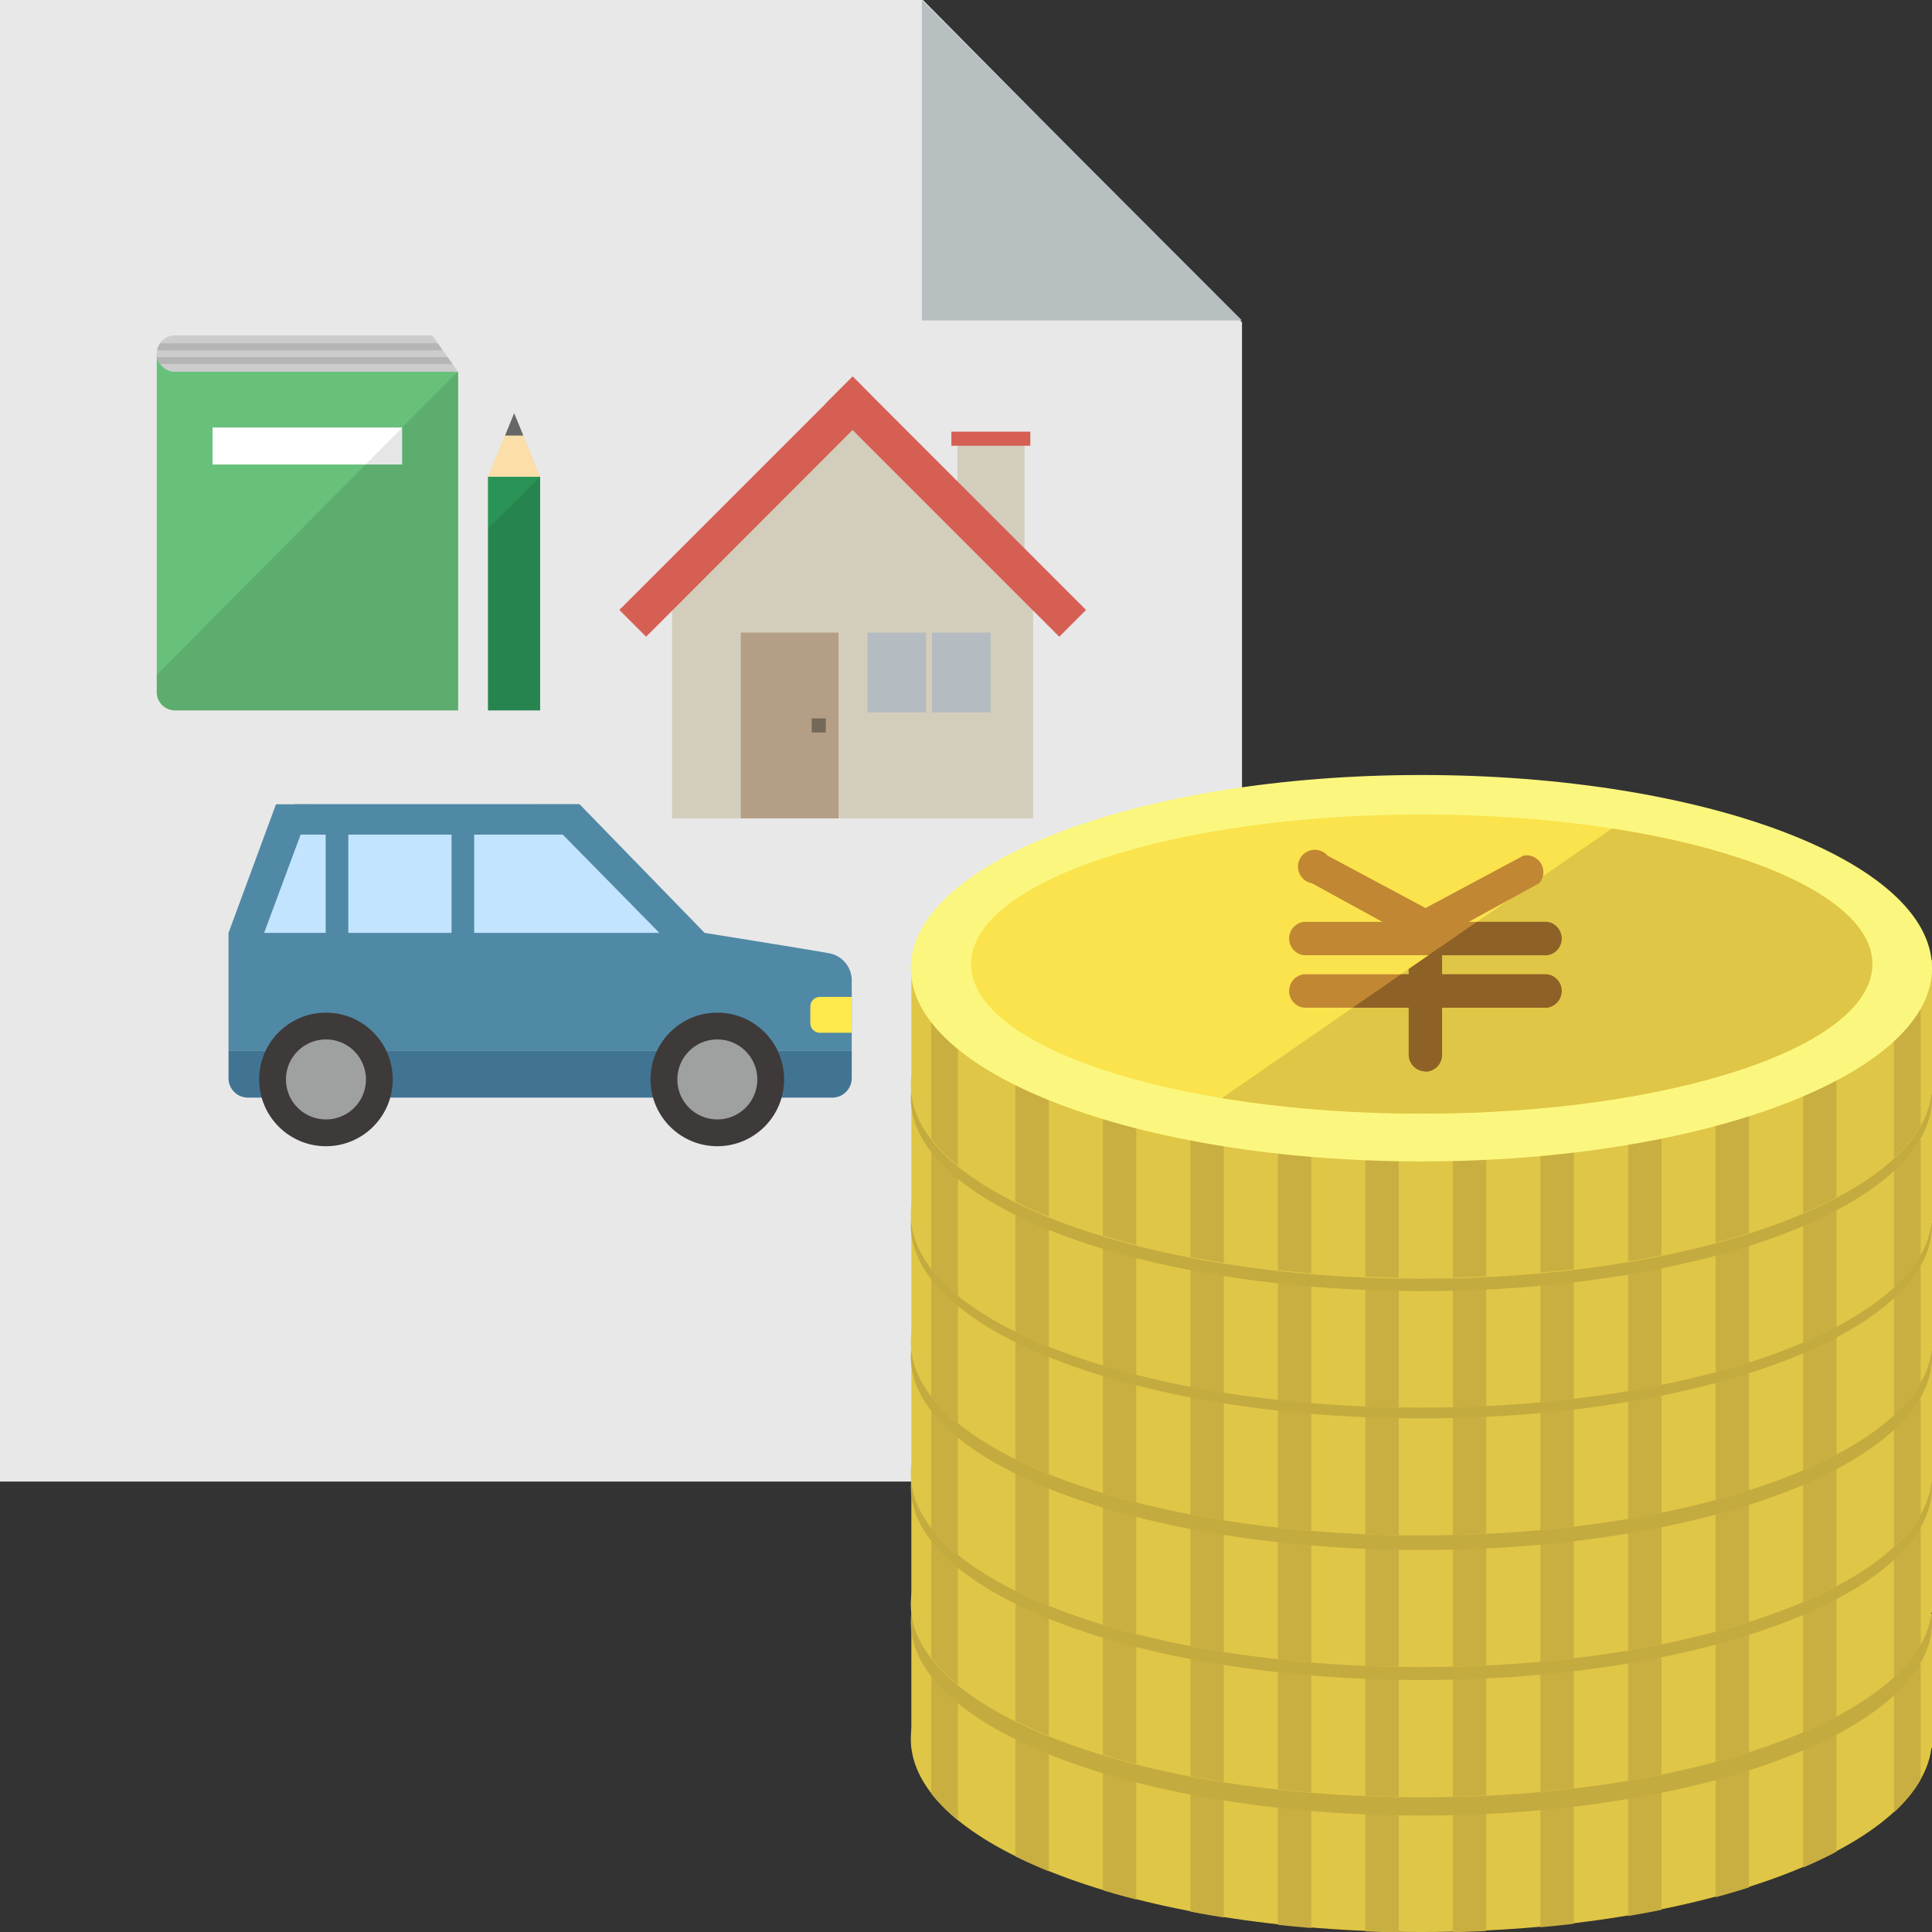 <svg xmlns="http://www.w3.org/2000/svg" xmlns:xlink="http://www.w3.org/1999/xlink" width="70" height="70" viewBox="0 0 70 70"><rect x="0" y="0" width="70" height="70" fill="#333333" stroke="none"/><defs><style>.cls-1{fill:none;}.cls-2{isolation:isolate;}.cls-3{fill:#e8e8e8;}.cls-19,.cls-22,.cls-24,.cls-25,.cls-3,.cls-4{fill-rule:evenodd;}.cls-4{fill:#b8bfc1;}.cls-5{fill:#e0c646;}.cls-6{clip-path:url(#clip-path);}.cls-7{fill:#c9af41;}.cls-8{fill:#c4ab3f;}.cls-9{clip-path:url(#clip-path-2);}.cls-10{clip-path:url(#clip-path-3);}.cls-11{clip-path:url(#clip-path-4);}.cls-12{clip-path:url(#clip-path-5);}.cls-13{fill:#c18733;}.cls-14{clip-path:url(#clip-path-6);}.cls-15{fill:#fbf77e;}.cls-16{fill:#fbe34d;}.cls-17{clip-path:url(#clip-path-7);}.cls-18{fill:#8e6126;}.cls-19{fill:#67c17a;}.cls-20{fill:#ccc;}.cls-21{fill:#fff;}.cls-22{opacity:0.1;mix-blend-mode:multiply;}.cls-23{fill:#2a9356;}.cls-24{fill:#fbdea8;}.cls-25{fill:#666;}.cls-26{clip-path:url(#clip-path-9);}.cls-27{fill:#b5b5b6;}.cls-28{fill:#d3cdbc;}.cls-29{fill:#d65f54;}.cls-30{fill:#b49e85;}.cls-31{fill:#b4bcc1;}.cls-32{fill:#746858;}.cls-33{fill:#5089a5;}.cls-34{fill:#c2e4fe;}.cls-35{fill:#ffe94d;}.cls-36{fill:#417493;}.cls-37{fill:#3e3a39;}.cls-38{fill:#9fa0a0;}</style><clipPath id="clip-path"><path class="cls-1" d="M33,52.41V62.72h0a2.68,2.68,0,0,0,0,.3c0,3.85,8.28,7,18.5,7S70,66.88,70,63a2.86,2.86,0,0,0,0-.3h0V52.41Z"/></clipPath><clipPath id="clip-path-2"><path class="cls-1" d="M33,47.5V57.81h0a2.68,2.68,0,0,0,0,.3c0,3.85,8.28,7,18.5,7S70,62,70,58.12a2.86,2.86,0,0,0,0-.3h0V47.5Z"/></clipPath><clipPath id="clip-path-3"><path class="cls-1" d="M33,42.79V53.1h0a2.68,2.68,0,0,0,0,.3c0,3.85,8.28,7,18.5,7S70,57.25,70,53.4a2.86,2.86,0,0,0,0-.3h0V42.79Z"/></clipPath><clipPath id="clip-path-4"><path class="cls-1" d="M33,38V48.33h0a2.68,2.68,0,0,0,0,.3c0,3.85,8.28,7,18.5,7s18.5-3.12,18.5-7a2.86,2.86,0,0,0,0-.3h0V38Z"/></clipPath><clipPath id="clip-path-5"><path class="cls-1" d="M33,33.41V43.72h0a2.68,2.68,0,0,0,0,.3c0,3.85,8.28,7,18.5,7S70,47.88,70,44a2.86,2.86,0,0,0,0-.3h0V33.41Z"/></clipPath><clipPath id="clip-path-6"><path class="cls-1" d="M33,28.71V39h0a2.7,2.7,0,0,0,0,.3c0,3.85,8.28,7,18.5,7s18.5-3.12,18.5-7a2.87,2.87,0,0,0,0-.3h0V28.71Z"/></clipPath><clipPath id="clip-path-7"><polygon class="cls-1" points="34.84 46.3 68.19 46.3 68.19 23.26 34.84 46.3"/></clipPath><clipPath id="clip-path-9"><path class="cls-1" d="M16.6,13.48H6.34a.66.66,0,0,1-.66-.66h0a.66.66,0,0,1,.66-.66h9.32Z"/></clipPath></defs><title>loan</title><g class="cls-2"><g id="design"><rect class="cls-1" x="0.01" width="70" height="70"/><path class="cls-3" d="M0,0H33.44L45,11.68v42H0Z"/><path class="cls-4" d="M33.4,0,45,11.61H33.4Z"/><path class="cls-5" d="M70,63c0,3.85-8.28,7-18.5,7S33,66.88,33,63s8.28-7,18.5-7S70,59.17,70,63"/><rect class="cls-5" x="33.02" y="58.48" width="37" height="4.85"/><g class="cls-6"><rect class="cls-7" x="52.64" y="60.3" width="1.21" height="11.52"/><rect class="cls-7" x="55.81" y="60.3" width="1.21" height="11.52"/><rect class="cls-7" x="58.99" y="60.3" width="1.21" height="11.52"/><rect class="cls-7" x="62.16" y="60.3" width="1.21" height="11.52"/><rect class="cls-7" x="65.33" y="60.3" width="1.21" height="11.52"/><rect class="cls-7" x="68.62" y="60.3" width="0.97" height="11.52"/><rect class="cls-7" x="33.74" y="60.3" width="0.97" height="11.52"/><rect class="cls-7" x="36.79" y="60.3" width="1.21" height="11.52"/><rect class="cls-7" x="39.96" y="60.3" width="1.21" height="11.52"/><rect class="cls-7" x="43.13" y="60.3" width="1.21" height="11.52"/><rect class="cls-7" x="46.3" y="60.3" width="1.21" height="11.52"/><rect class="cls-7" x="49.47" y="60.3" width="1.21" height="11.52"/></g><path class="cls-8" d="M70,58.78c0,3.85-8.28,7-18.5,7S33,62.63,33,58.78s8.28-7,18.5-7,18.5,3.12,18.5,7"/><path class="cls-5" d="M70,58.12c0,3.85-8.28,7-18.5,7S33,62,33,58.12s8.28-7,18.5-7,18.5,3.12,18.5,7"/><rect class="cls-5" x="33.02" y="53.57" width="37" height="4.85"/><g class="cls-9"><rect class="cls-7" x="52.64" y="55.39" width="1.21" height="11.52"/><rect class="cls-7" x="55.81" y="55.39" width="1.21" height="11.52"/><rect class="cls-7" x="58.99" y="55.39" width="1.21" height="11.52"/><rect class="cls-7" x="62.16" y="55.39" width="1.21" height="11.52"/><rect class="cls-7" x="65.33" y="55.39" width="1.21" height="11.52"/><rect class="cls-7" x="68.62" y="55.39" width="0.97" height="11.52"/><rect class="cls-7" x="33.74" y="55.39" width="0.97" height="11.52"/><rect class="cls-7" x="36.79" y="55.39" width="1.21" height="11.52"/><rect class="cls-7" x="39.96" y="55.39" width="1.21" height="11.52"/><rect class="cls-7" x="43.13" y="55.39" width="1.21" height="11.52"/><rect class="cls-7" x="46.3" y="55.39" width="1.21" height="11.52"/><rect class="cls-7" x="49.47" y="55.39" width="1.21" height="11.52"/></g><path class="cls-8" d="M70,53.87c0,3.85-8.28,7-18.5,7S33,57.72,33,53.87s8.28-7,18.5-7S70,50,70,53.87"/><path class="cls-5" d="M70,53.4c0,3.85-8.28,7-18.5,7S33,57.25,33,53.4s8.28-7,18.5-7S70,49.55,70,53.4"/><rect class="cls-5" x="33.02" y="48.85" width="37" height="4.85"/><g class="cls-10"><rect class="cls-7" x="52.64" y="50.67" width="1.21" height="11.52"/><rect class="cls-7" x="55.81" y="50.67" width="1.21" height="11.52"/><rect class="cls-7" x="58.99" y="50.67" width="1.21" height="11.52"/><rect class="cls-7" x="62.16" y="50.67" width="1.21" height="11.52"/><rect class="cls-7" x="65.33" y="50.67" width="1.21" height="11.52"/><rect class="cls-7" x="68.62" y="50.67" width="0.97" height="11.52"/><rect class="cls-7" x="33.74" y="50.67" width="0.97" height="11.52"/><rect class="cls-7" x="36.79" y="50.67" width="1.21" height="11.52"/><rect class="cls-7" x="39.96" y="50.67" width="1.21" height="11.52"/><rect class="cls-7" x="43.13" y="50.67" width="1.21" height="11.52"/><rect class="cls-7" x="46.3" y="50.67" width="1.21" height="11.52"/><rect class="cls-7" x="49.47" y="50.67" width="1.21" height="11.52"/></g><path class="cls-8" d="M70,49.16c0,3.85-8.28,7-18.5,7S33,53,33,49.16s8.28-7,18.5-7S70,45.3,70,49.16"/><path class="cls-5" d="M70,48.63c0,3.85-8.28,7-18.5,7S33,52.48,33,48.63s8.28-7,18.5-7,18.5,3.12,18.5,7"/><rect class="cls-5" x="33.02" y="44.08" width="37" height="4.85"/><g class="cls-11"><rect class="cls-7" x="52.64" y="45.9" width="1.21" height="11.52"/><rect class="cls-7" x="55.81" y="45.9" width="1.21" height="11.52"/><rect class="cls-7" x="58.99" y="45.9" width="1.21" height="11.52"/><rect class="cls-7" x="62.16" y="45.9" width="1.21" height="11.52"/><rect class="cls-7" x="65.33" y="45.9" width="1.21" height="11.52"/><rect class="cls-7" x="68.62" y="45.9" width="0.97" height="11.52"/><rect class="cls-7" x="33.74" y="45.9" width="0.97" height="11.52"/><rect class="cls-7" x="36.79" y="45.9" width="1.21" height="11.52"/><rect class="cls-7" x="39.96" y="45.9" width="1.21" height="11.52"/><rect class="cls-7" x="43.13" y="45.9" width="1.21" height="11.52"/><rect class="cls-7" x="46.3" y="45.9" width="1.21" height="11.52"/><rect class="cls-7" x="49.47" y="45.9" width="1.21" height="11.52"/></g><path class="cls-8" d="M70,44.39c0,3.85-8.28,7-18.5,7S33,48.24,33,44.39s8.28-7,18.5-7,18.5,3.12,18.5,7"/><path class="cls-5" d="M70,44c0,3.85-8.28,7-18.5,7S33,47.88,33,44s8.28-7,18.5-7S70,40.17,70,44"/><rect class="cls-5" x="33.02" y="39.48" width="37" height="4.85"/><g class="cls-12"><rect class="cls-7" x="52.64" y="41.3" width="1.21" height="11.52"/><rect class="cls-7" x="55.81" y="41.3" width="1.21" height="11.52"/><rect class="cls-7" x="58.99" y="41.3" width="1.21" height="11.52"/><rect class="cls-7" x="62.16" y="41.3" width="1.21" height="11.52"/><rect class="cls-7" x="65.33" y="41.3" width="1.21" height="11.52"/><rect class="cls-7" x="68.62" y="41.3" width="0.97" height="11.52"/><rect class="cls-7" x="33.74" y="41.3" width="0.97" height="11.52"/><rect class="cls-7" x="36.79" y="41.3" width="1.21" height="11.52"/><rect class="cls-7" x="39.96" y="41.3" width="1.21" height="11.52"/><rect class="cls-7" x="43.13" y="41.3" width="1.21" height="11.52"/><rect class="cls-7" x="46.3" y="41.3" width="1.21" height="11.52"/><rect class="cls-7" x="49.47" y="41.3" width="1.21" height="11.52"/></g><path class="cls-8" d="M70,39.78c0,3.85-8.28,7-18.5,7S33,43.63,33,39.78s8.28-7,18.5-7,18.5,3.12,18.5,7"/><rect class="cls-5" x="33.02" y="34.78" width="37" height="4.85"/><path class="cls-13" d="M51.65,38.82a.61.61,0,0,1-.61-.61V33.57a.61.61,0,1,1,1.21,0v4.65a.61.61,0,0,1-.61.61"/><path class="cls-5" d="M70,39.33c0,3.85-8.28,7-18.5,7S33,43.18,33,39.33s8.28-7,18.5-7,18.5,3.12,18.5,7"/><g class="cls-14"><rect class="cls-7" x="52.64" y="36.6" width="1.21" height="11.52"/><rect class="cls-7" x="55.81" y="36.6" width="1.21" height="11.52"/><rect class="cls-7" x="58.99" y="36.6" width="1.21" height="11.52"/><rect class="cls-7" x="62.16" y="36.6" width="1.21" height="11.52"/><rect class="cls-7" x="65.33" y="36.6" width="1.21" height="11.52"/><rect class="cls-7" x="68.62" y="36.6" width="0.97" height="11.52"/><rect class="cls-7" x="33.74" y="36.6" width="0.97" height="11.52"/><rect class="cls-7" x="36.79" y="36.6" width="1.21" height="11.52"/><rect class="cls-7" x="39.96" y="36.6" width="1.21" height="11.52"/><rect class="cls-7" x="43.13" y="36.6" width="1.21" height="11.52"/><rect class="cls-7" x="46.3" y="36.6" width="1.21" height="11.52"/><rect class="cls-7" x="49.47" y="36.6" width="1.21" height="11.52"/></g><path class="cls-15" d="M70,35.08c0,3.85-8.28,7-18.5,7S33,38.93,33,35.08s8.28-7,18.5-7,18.5,3.12,18.5,7"/><path class="cls-16" d="M67.84,34.93c0,3-7.31,5.42-16.33,5.42s-16.33-2.43-16.33-5.42,7.31-5.42,16.33-5.42,16.33,2.43,16.33,5.42"/><g class="cls-17"><path class="cls-5" d="M67.84,34.93c0,3-7.31,5.42-16.33,5.42s-16.33-2.43-16.33-5.42,7.31-5.42,16.33-5.42,16.33,2.43,16.33,5.42"/></g><path class="cls-13" d="M51.65,34.17a.61.61,0,0,1-.29-.07L47.53,32A.61.61,0,1,1,48.1,31l3.55,1.9L55.2,31A.61.61,0,0,1,55.77,32L51.94,34.1a.61.61,0,0,1-.29.07"/><path class="cls-13" d="M56.06,34.61H47.24a.61.61,0,0,1,0-1.21h8.81a.61.61,0,0,1,0,1.21"/><path class="cls-13" d="M56.06,36.51H47.24a.61.61,0,0,1,0-1.21h8.81a.61.61,0,0,1,0,1.21"/><g class="cls-17"><path class="cls-18" d="M56.06,34.61H47.24a.61.61,0,0,1,0-1.21h8.81a.61.61,0,0,1,0,1.21"/><path class="cls-18" d="M56.06,36.51H47.24a.61.61,0,0,1,0-1.21h8.81a.61.61,0,0,1,0,1.21"/><path class="cls-18" d="M51.65,38.82a.61.61,0,0,1-.61-.61V33.57a.61.61,0,1,1,1.21,0v4.65a.61.61,0,0,1-.61.61"/></g><path class="cls-19" d="M16.6,25.74H6.34a.66.66,0,0,1-.66-.66V12.82l10.92.66Z"/><path class="cls-20" d="M16.6,13.47H6.34a.66.66,0,0,1-.66-.66h0a.66.66,0,0,1,.66-.66h9.32Z"/><rect class="cls-21" x="7.7" y="15.49" width="6.87" height="1.34"/><path class="cls-22" d="M16.6,25.74H6.34a.66.66,0,0,1-.66-.66v-.63l10.92-11Z"/><rect class="cls-23" x="17.68" y="17.27" width="1.89" height="8.47"/><polygon class="cls-24" points="19.57 17.27 17.68 17.27 18.63 14.97 19.57 17.27"/><polygon class="cls-25" points="18.96 15.78 18.3 15.78 18.63 14.97 18.96 15.78"/><polygon class="cls-22" points="19.57 25.74 17.68 25.74 17.68 19.15 19.57 17.27 19.57 25.74"/><g class="cls-26"><rect class="cls-27" x="4.31" y="12.94" width="13.5" height="0.25"/><rect class="cls-27" x="4.31" y="12.44" width="13.5" height="0.25"/></g><polygon class="cls-28" points="37.43 29.65 24.35 29.65 24.35 20.49 30.89 14.02 37.43 20.49 37.43 29.65"/><polygon class="cls-28" points="37.12 19.87 35.43 19.87 35.01 19.11 34.69 18.57 34.69 16.12 37.12 16.12 37.12 19.87"/><polygon class="cls-29" points="39.35 22.1 31.86 14.61 31.86 14.61 30.9 13.64 30.89 13.65 30.89 13.64 29.92 14.61 29.93 14.61 22.44 22.1 23.41 23.07 30.89 15.58 38.38 23.07 39.35 22.1"/><rect class="cls-30" x="26.84" y="22.92" width="3.54" height="6.73"/><rect class="cls-31" x="31.43" y="22.92" width="2.12" height="2.89"/><rect class="cls-31" x="33.77" y="22.92" width="2.12" height="2.89"/><rect class="cls-29" x="34.47" y="15.64" width="2.86" height="0.51"/><rect class="cls-32" x="29.41" y="26.03" width="0.51" height="0.51"/><path class="cls-33" d="M25.53,33.8,21,29.14H10L8.28,33.8v4.26H30.86V35.48a1,1,0,0,0-.81-.94C29.59,34.45,25.53,33.8,25.53,33.8Z"/><polygon class="cls-34" points="19.31 29.14 11.3 29.14 9.57 33.8 23.89 33.8 19.31 29.14"/><path class="cls-35" d="M29.71,36.12h1.15a0,0,0,0,1,0,0v1.3a0,0,0,0,1,0,0H29.71a.35.35,0,0,1-.35-.35v-.59A.35.35,0,0,1,29.71,36.12Z"/><path class="cls-36" d="M8.28,38.06H30.86a0,0,0,0,1,0,0v1a.71.71,0,0,1-.71.71H9A.71.71,0,0,1,8.28,39v-1A0,0,0,0,1,8.28,38.06Z"/><rect class="cls-33" x="10.67" y="29.14" width="10.31" height="1.1"/><rect class="cls-33" x="14.36" y="31.77" width="4.82" height="0.82" transform="translate(48.95 15.42) rotate(90)"/><rect class="cls-33" x="9.8" y="31.77" width="4.82" height="0.82" transform="translate(44.39 19.98) rotate(90)"/><circle class="cls-37" cx="11.81" cy="39.11" r="2.42"/><circle class="cls-38" cx="11.81" cy="39.11" r="1.45"/><circle class="cls-37" cx="25.99" cy="39.11" r="2.42"/><circle class="cls-38" cx="25.99" cy="39.11" r="1.45"/></g></g></svg>
